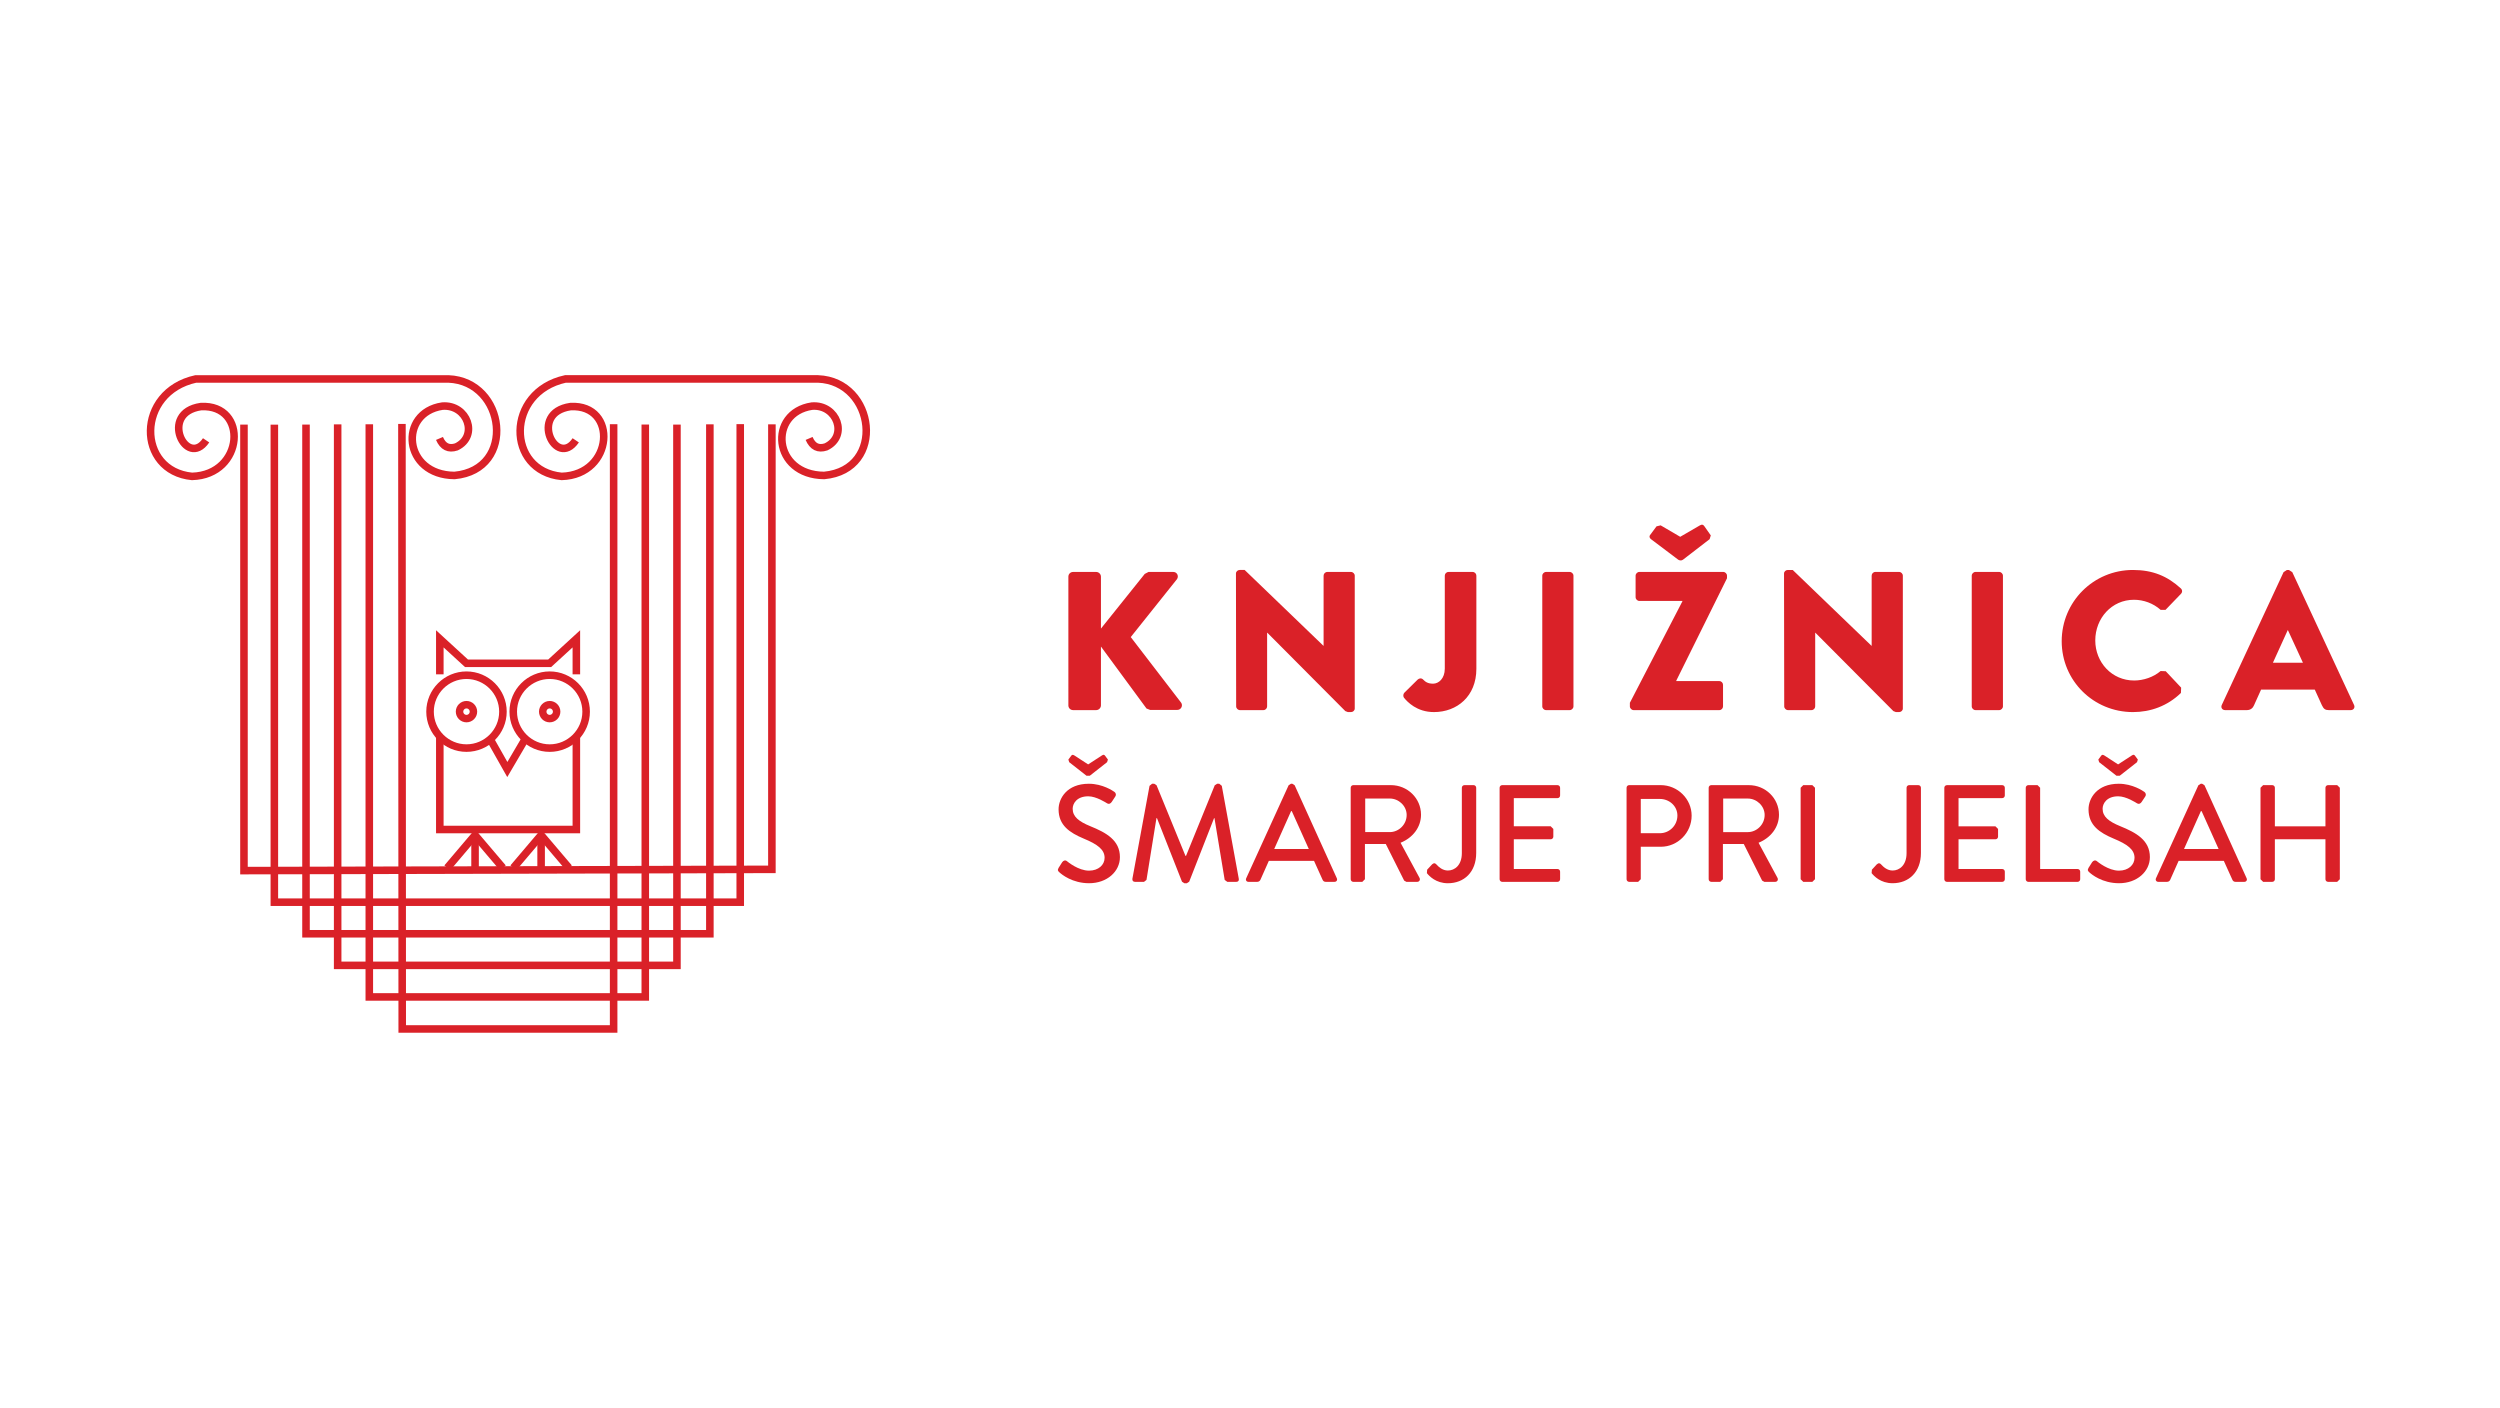 <?xml version="1.0" encoding="utf-8"?>
<!-- Generator: Adobe Illustrator 15.0.0, SVG Export Plug-In  -->
<!DOCTYPE svg PUBLIC "-//W3C//DTD SVG 1.1//EN" "http://www.w3.org/Graphics/SVG/1.1/DTD/svg11.dtd">
<svg version="1.1"
	 xmlns="http://www.w3.org/2000/svg" xmlns:xlink="http://www.w3.org/1999/xlink" xmlns:a="http://ns.adobe.com/AdobeSVGViewerExtensions/3.0/"
	 x="0px" y="0px" width="380px" height="214px" viewBox="-22.125 -56.841 380 214" enable-background="new -22.125 -56.841 380 214"
	 xml:space="preserve">
<defs>
</defs>
<g>
	<g>
		<defs>
			<rect id="SVGID_1_" y="0" width="335.75" height="100.32"/>
		</defs>
		<clipPath id="SVGID_3_">
			<use xlink:href="#SVGID_1_"  overflow="visible"/>
		</clipPath>
		<g clip-path="url(#SVGID_3_)">
			<defs>
				<rect id="SVGID_2_" y="0.001" width="335.75" height="100.318"/>
			</defs>
			<clipPath id="SVGID_4_">
				<use xlink:href="#SVGID_2_"  overflow="visible"/>
			</clipPath>
			<path clip-path="url(#SVGID_4_)" fill="#DA2128" d="M212.301,50.525c0,0.302,0.27,0.572,0.569,0.572h3.6
				c0.303,0,0.571-0.27,0.571-0.572V30.663c0-0.298-0.269-0.567-0.571-0.567h-3.6c-0.3,0-0.569,0.27-0.569,0.567V50.525z
				 M191.271,49.206c0.514,0.631,1.954,2.19,4.563,2.19c3.508,0,6.449-2.401,6.449-6.571V30.663c0-0.298-0.24-0.567-0.569-0.567
				h-3.659c-0.333,0-0.571,0.27-0.571,0.567v14.131c0,1.502-0.93,2.283-1.771,2.283c-0.808,0-1.169-0.271-1.527-0.632
				c-0.239-0.239-0.572-0.21-0.813,0l-2.039,2.01C191.153,48.666,191.125,48.966,191.271,49.206 M165.771,50.525
				c0,0.302,0.271,0.572,0.571,0.572h3.568c0.33,0,0.567-0.27,0.567-0.572V39.334h0.031l11.854,11.91l0.389,0.151h0.48
				c0.299,0,0.566-0.241,0.566-0.54V30.663c0-0.298-0.268-0.567-0.566-0.567h-3.601c-0.329,0-0.569,0.27-0.569,0.567v10.652h-0.03
				l-11.97-11.521h-0.752c-0.301,0-0.569,0.24-0.569,0.54L165.771,50.525z M140.267,50.376c0,0.391,0.303,0.72,0.721,0.72h3.509
				c0.388,0,0.722-0.329,0.722-0.72v-8.94l6.928,9.419l0.539,0.21h4.142c0.572,0,0.902-0.659,0.572-1.109l-7.651-9.962l7.019-8.792
				c0.332-0.45,0.03-1.107-0.539-1.107h-3.78l-0.572,0.298l-6.657,8.31v-7.889c0-0.391-0.334-0.719-0.722-0.719h-3.509
				c-0.418,0-0.721,0.329-0.721,0.719V50.376z"/>
			<path clip-path="url(#SVGID_4_)" fill="#DA2128" d="M232.966,28.234c0.18,0.12,0.481,0.178,0.721,0l4.052-3.122l0.177-0.57
				l-0.989-1.411c-0.176-0.239-0.328-0.299-0.66-0.119l-2.999,1.74l-2.971-1.74l-0.63,0.151l-1.02,1.378
				c-0.123,0.241,0.029,0.45,0.179,0.57L232.966,28.234z M225.615,50.525c0,0.302,0.271,0.572,0.572,0.572h13.02
				c0.33,0,0.569-0.27,0.569-0.572v-3.268c0-0.302-0.239-0.573-0.569-0.573h-6.541v-0.06l7.714-15.57v-0.391
				c0-0.301-0.271-0.572-0.572-0.572h-12.751c-0.302,0-0.571,0.271-0.571,0.572v3.269c0,0.3,0.27,0.571,0.571,0.571h6.54v0.059
				l-7.981,15.421V50.525z"/>
			<path clip-path="url(#SVGID_4_)" fill="#DA2128" d="M323.358,43.895l2.252-4.951h0.029l2.281,4.951H323.358z M316.1,51.097h3.299
				c0.598,0,0.931-0.36,1.08-0.721l1.082-2.4h8.16l1.079,2.37c0.271,0.57,0.509,0.751,1.05,0.751h3.332
				c0.449,0,0.689-0.392,0.51-0.782l-9.391-20.191l-0.513-0.33h-0.301l-0.509,0.33l-9.393,20.191
				C315.406,50.705,315.648,51.097,316.1,51.097 M291.253,40.626c0,5.999,4.835,10.77,10.832,10.77c2.674,0,5.253-0.929,7.292-2.909
				l0.032-0.81l-2.342-2.49l-0.78-0.031c-1.08,0.93-2.611,1.44-4.023,1.44c-3.389,0-5.907-2.76-5.907-6.091
				c0-3.362,2.49-6.181,5.881-6.181c1.469,0,2.939,0.541,4.05,1.531h0.748l2.342-2.431c0.239-0.238,0.239-0.598-0.03-0.841
				c-2.038-1.859-4.259-2.789-7.262-2.789C296.088,29.793,291.253,34.624,291.253,40.626 M277.579,50.525
				c0,0.302,0.271,0.572,0.573,0.572h3.596c0.301,0,0.574-0.27,0.574-0.572V30.664c0-0.301-0.273-0.572-0.574-0.572h-3.596
				c-0.303,0-0.573,0.271-0.573,0.572V50.525z M249.077,50.525c0,0.302,0.269,0.572,0.569,0.572h3.57c0.33,0,0.569-0.27,0.569-0.572
				v-11.19h0.029l11.854,11.911l0.388,0.149h0.484c0.3,0,0.567-0.238,0.567-0.54V30.664c0-0.301-0.268-0.572-0.567-0.572h-3.604
				c-0.331,0-0.569,0.271-0.569,0.572v10.652h-0.028l-11.97-11.522h-0.753c-0.301,0-0.57,0.24-0.57,0.54L249.077,50.525z"/>
			<path clip-path="url(#SVGID_4_)" fill="#DA2128" d="M143.021,61.07h0.506l2.624-2.059l0.128-0.398l-0.424-0.568
				c-0.125-0.167-0.228-0.229-0.479-0.063l-2.102,1.366l-2.104-1.366c-0.25-0.146-0.355-0.104-0.479,0.063l-0.424,0.568l0.128,0.398
				L143.021,61.07z M138.903,75.751c0.338,0.315,1.953,1.658,4.516,1.658c2.731,0,4.684-1.783,4.684-3.968
				c0-2.563-2.078-3.718-4.515-4.705c-1.741-0.713-2.668-1.45-2.668-2.646c0-0.778,0.61-1.893,2.375-1.893
				c1.217,0,2.687,0.969,2.836,1.052c0.293,0.189,0.563,0.063,0.735-0.211c0.166-0.252,0.356-0.547,0.523-0.797
				c0.211-0.314,0.042-0.608-0.125-0.716c-0.208-0.146-1.785-1.237-3.885-1.237c-3.34,0-4.601,2.246-4.601,3.884
				c0,2.438,1.681,3.551,3.823,4.454c2.08,0.859,3.174,1.659,3.174,2.919c0,1.07-0.926,1.953-2.374,1.953
				c-1.617,0-3.234-1.345-3.362-1.449c-0.231-0.189-0.524-0.104-0.714,0.168c-0.188,0.273-0.357,0.588-0.547,0.861
				C138.569,75.437,138.714,75.583,138.903,75.751"/>
			<path clip-path="url(#SVGID_4_)" fill="#DA2128" d="M205.815,76.801c0,0.209,0.167,0.399,0.396,0.399h8.404
				c0.229,0,0.396-0.19,0.396-0.399v-1.154c0-0.21-0.166-0.399-0.396-0.399h-6.641V70.73h5.608c0.211,0,0.399-0.168,0.399-0.398
				v-1.176l-0.399-0.4h-5.608v-4.281h6.641c0.229,0,0.396-0.189,0.396-0.401v-1.175c0-0.211-0.166-0.399-0.396-0.399h-8.404
				c-0.229,0-0.396,0.188-0.396,0.399V76.801z M194.762,75.877c0.356,0.442,1.364,1.535,3.192,1.535
				c2.455,0,4.304-1.684,4.304-4.602v-9.912c0-0.211-0.169-0.399-0.397-0.399h-1.385c-0.232,0-0.4,0.188-0.4,0.399v9.933
				c0,1.85-1.093,2.647-2.121,2.647c-0.82,0-1.408-0.548-1.724-0.903c-0.188-0.211-0.379-0.293-0.67-0.043l-0.759,0.82
				L194.762,75.877z M185.387,69.638v-5.102h3.737c1.365,0,2.563,1.134,2.563,2.498c0,1.451-1.197,2.604-2.563,2.604H185.387z
				 M183.182,76.801c0,0.209,0.169,0.399,0.399,0.399h1.366l0.397-0.399v-5.354h3.172l2.791,5.563l0.338,0.19h1.636
				c0.36,0,0.507-0.335,0.36-0.608l-2.881-5.335c1.829-0.735,3.11-2.33,3.11-4.264c0-2.499-2.059-4.494-4.577-4.494h-5.713
				c-0.23,0-0.399,0.188-0.399,0.399V76.801z M171.558,72.202l2.563-5.756h0.104l2.586,5.756H171.558z M167.65,77.2h1.327
				c0.252,0,0.418-0.168,0.482-0.315c0.419-0.966,0.861-1.911,1.281-2.878h6.867l1.301,2.878c0.087,0.19,0.232,0.315,0.485,0.315
				h1.323c0.316,0,0.482-0.271,0.356-0.547l-6.408-14.134l-0.354-0.229H174.1l-0.354,0.229l-6.447,14.134
				C167.17,76.929,167.336,77.2,167.65,77.2 M150.001,76.717c-0.043,0.293,0.104,0.483,0.397,0.483h1.368l0.374-0.293l1.516-9.39
				h0.081l3.803,9.661l0.357,0.233h0.38l0.355-0.233l3.781-9.661h0.062l1.554,9.39l0.399,0.293h1.367c0.292,0,0.44-0.19,0.374-0.483
				l-2.581-14.113l-0.38-0.313h-0.335l-0.354,0.229l-4.367,10.73h-0.088l-4.39-10.73l-0.352-0.229h-0.338l-0.379,0.313
				L150.001,76.717z"/>
			<path clip-path="url(#SVGID_4_)" fill="#DA2128" d="M251.571,76.801l0.397,0.398h1.383l0.402-0.398V62.898l-0.402-0.398h-1.383
				l-0.397,0.398V76.801z M239.799,69.64v-5.102h3.74c1.363,0,2.562,1.131,2.562,2.499c0,1.447-1.198,2.603-2.562,2.603H239.799z
				 M237.595,76.801c0,0.211,0.169,0.398,0.398,0.398h1.366l0.398-0.398v-5.355h3.172l2.792,5.566l0.338,0.188h1.639
				c0.355,0,0.504-0.333,0.355-0.608l-2.878-5.333c1.828-0.737,3.107-2.334,3.107-4.264c0-2.5-2.058-4.494-4.577-4.494h-5.713
				c-0.229,0-0.398,0.186-0.398,0.398V76.801z M227.274,69.809v-5.21h2.901c1.449,0,2.666,1.092,2.666,2.521
				c0,1.512-1.217,2.689-2.666,2.689H227.274z M225.114,76.801c0,0.211,0.166,0.398,0.397,0.398h1.364l0.398-0.398v-4.935h3.049
				c2.56,0,4.682-2.124,4.682-4.725c0-2.543-2.122-4.642-4.704-4.642h-4.789c-0.231,0-0.397,0.186-0.397,0.398V76.801z"/>
			<path clip-path="url(#SVGID_4_)" fill="#DA2128" d="M285.787,76.801c0,0.21,0.172,0.401,0.398,0.401h7.478
				c0.233,0,0.402-0.191,0.402-0.401v-1.155c0-0.209-0.169-0.397-0.402-0.397h-5.688V62.897l-0.398-0.398h-1.391
				c-0.227,0-0.398,0.189-0.398,0.398V76.801z M273.411,76.801c0,0.21,0.169,0.401,0.402,0.401h8.397
				c0.231,0,0.397-0.191,0.397-0.401v-1.155c0-0.209-0.166-0.397-0.397-0.397h-6.638v-4.517h5.607c0.212,0,0.401-0.167,0.401-0.398
				v-1.177l-0.401-0.398h-5.607v-4.286h6.638c0.231,0,0.397-0.189,0.397-0.398v-1.176c0-0.209-0.166-0.398-0.397-0.398h-8.397
				c-0.233,0-0.402,0.189-0.402,0.398V76.801z M262.361,75.876c0.356,0.441,1.362,1.533,3.193,1.533
				c2.455,0,4.302-1.679,4.302-4.598v-9.914c0-0.209-0.166-0.398-0.4-0.398h-1.386c-0.229,0-0.397,0.189-0.397,0.398v9.935
				c0,1.85-1.093,2.646-2.118,2.646c-0.819,0-1.407-0.548-1.727-0.903c-0.184-0.209-0.375-0.295-0.672-0.042l-0.753,0.819
				L262.361,75.876z"/>
			<path clip-path="url(#SVGID_4_)" fill="#DA2128" d="M299.574,61.07h0.502l2.627-2.059l0.126-0.398l-0.421-0.568
				c-0.126-0.167-0.231-0.229-0.482-0.063l-2.1,1.366l-2.104-1.366c-0.252-0.146-0.354-0.104-0.48,0.063l-0.421,0.568l0.125,0.398
				L299.574,61.07z M295.455,75.751c0.337,0.315,1.953,1.658,4.517,1.658c2.731,0,4.685-1.783,4.685-3.968
				c0-2.563-2.082-3.718-4.515-4.705c-1.745-0.713-2.671-1.45-2.671-2.646c0-0.778,0.611-1.893,2.373-1.893
				c1.22,0,2.691,0.969,2.838,1.052c0.295,0.189,0.566,0.063,0.733-0.211c0.167-0.252,0.358-0.547,0.527-0.797
				c0.208-0.314,0.038-0.608-0.128-0.716c-0.209-0.146-1.785-1.237-3.887-1.237c-3.337,0-4.598,2.246-4.598,3.884
				c0,2.438,1.681,3.551,3.821,4.454c2.08,0.859,3.173,1.659,3.173,2.919c0,1.07-0.925,1.953-2.374,1.953
				c-1.613,0-3.233-1.345-3.359-1.449c-0.229-0.189-0.526-0.104-0.717,0.168c-0.184,0.273-0.353,0.588-0.544,0.861
				C295.12,75.437,295.266,75.583,295.455,75.751"/>
			<path clip-path="url(#SVGID_4_)" fill="#DA2128" d="M321.472,76.802l0.398,0.398h1.385c0.233,0,0.4-0.189,0.4-0.398V70.73h7.688
				v6.071c0,0.209,0.167,0.398,0.398,0.398h1.385l0.404-0.398V62.897l-0.404-0.398h-1.385c-0.231,0-0.398,0.188-0.398,0.398v5.86
				h-7.688v-5.86c0-0.21-0.167-0.398-0.4-0.398h-1.385l-0.398,0.398V76.802z M309.849,72.202l2.562-5.755h0.107l2.582,5.755H309.849
				z M305.942,77.2h1.323c0.252,0,0.422-0.168,0.482-0.315c0.421-0.966,0.863-1.911,1.28-2.878h6.867l1.304,2.878
				c0.084,0.19,0.229,0.315,0.485,0.315h1.321c0.314,0,0.482-0.271,0.357-0.548l-6.404-14.133l-0.357-0.229h-0.211l-0.358,0.229
				l-6.447,14.133C305.46,76.929,305.63,77.2,305.942,77.2"/>
			
				<line clip-path="url(#SVGID_4_)" fill="none" stroke="#DA2128" stroke-width="1.147" stroke-miterlimit="22.926" x1="60.125" y1="70.461" x2="60.125" y2="75.07"/>
			<polyline clip-path="url(#SVGID_4_)" fill="none" stroke="#DA2128" stroke-width="1.158" stroke-miterlimit="22.926" points="
				55.903,75.071 60.125,70.098 64.348,75.071 			"/>
			
				<line clip-path="url(#SVGID_4_)" fill="none" stroke="#DA2128" stroke-width="1.147" stroke-miterlimit="22.926" x1="50.084" y1="70.461" x2="50.084" y2="75.07"/>
			<polyline clip-path="url(#SVGID_4_)" fill="none" stroke="#DA2128" stroke-width="1.158" stroke-miterlimit="22.926" points="
				45.862,75.071 50.083,70.098 54.306,75.071 			"/>
			<polyline clip-path="url(#SVGID_4_)" fill="none" stroke="#DA2128" stroke-width="1.147" stroke-miterlimit="22.926" points="
				52.586,55.88 54.987,60.127 57.621,55.636 			"/>
			<polyline clip-path="url(#SVGID_4_)" fill="none" stroke="#DA2128" stroke-width="1.147" stroke-miterlimit="22.926" points="
				44.727,55.17 44.727,69.245 65.481,69.245 65.481,55.251 			"/>
			<path clip-path="url(#SVGID_4_)" fill="none" stroke="#DA2128" stroke-width="1.147" stroke-miterlimit="22.926" d="
				M48.779,45.79c3.052,0,5.542,2.489,5.542,5.542c0,3.05-2.491,5.537-5.542,5.537c-3.052,0-5.537-2.487-5.537-5.537
				C43.242,48.278,45.727,45.79,48.779,45.79z"/>
			<path clip-path="url(#SVGID_4_)" fill="none" stroke="#DA2128" stroke-width="1.147" stroke-miterlimit="22.926" d="
				M61.428,45.788c3.052,0,5.539,2.489,5.539,5.54c0,3.053-2.487,5.542-5.539,5.542c-3.052,0-5.54-2.489-5.54-5.542
				C55.888,48.277,58.375,45.788,61.428,45.788z"/>
			<path clip-path="url(#SVGID_4_)" fill="none" stroke="#DA2128" stroke-width="1.135" stroke-miterlimit="22.926" d="
				M61.428,50.272c0.581,0,1.056,0.475,1.056,1.058c0,0.581-0.476,1.057-1.056,1.057c-0.583,0-1.058-0.476-1.058-1.057
				C60.37,50.747,60.845,50.272,61.428,50.272z"/>
			<path clip-path="url(#SVGID_4_)" fill="none" stroke="#DA2128" stroke-width="1.135" stroke-miterlimit="22.926" d="
				M48.782,50.272c0.581,0,1.056,0.475,1.056,1.058c0,0.581-0.475,1.057-1.056,1.057c-0.583,0-1.058-0.476-1.058-1.057
				C47.724,50.747,48.199,50.272,48.782,50.272z"/>
			<polyline clip-path="url(#SVGID_4_)" fill="none" stroke="#DA2128" stroke-width="1.147" stroke-miterlimit="22.926" points="
				71.148,7.638 71.148,99.563 39.013,99.563 38.969,7.599 			"/>
			<polyline clip-path="url(#SVGID_4_)" fill="none" stroke="#DA2128" stroke-width="1.147" stroke-miterlimit="22.926" points="
				34.009,7.649 34.009,94.693 75.959,94.693 75.959,7.688 			"/>
			<polyline clip-path="url(#SVGID_4_)" fill="none" stroke="#DA2128" stroke-width="1.147" stroke-miterlimit="22.926" points="
				29.199,7.663 29.199,89.894 80.77,89.894 80.77,7.697 			"/>
			<polyline clip-path="url(#SVGID_4_)" fill="none" stroke="#DA2128" stroke-width="1.147" stroke-miterlimit="22.926" points="
				85.774,7.657 85.774,85.092 24.388,85.092 24.388,7.695 			"/>
			<polyline clip-path="url(#SVGID_4_)" fill="none" stroke="#DA2128" stroke-width="1.147" stroke-miterlimit="22.926" points="
				19.576,7.707 19.576,80.292 90.391,80.292 90.391,7.627 			"/>
			<polyline clip-path="url(#SVGID_4_)" fill="none" stroke="#DA2128" stroke-width="1.147" stroke-miterlimit="22.926" points="
				14.959,7.695 14.959,75.491 95.203,75.3 95.203,7.657 			"/>
			<path clip-path="url(#SVGID_4_)" fill="none" stroke="#DA2128" stroke-width="1.147" stroke-miterlimit="22.926" d="
				M9.204,10.088c-2.937,4.369-7.283-4.193-0.786-5.129c7.226-0.384,6.608,10.386-1.355,10.612C-1.375,14.756-1.5,2.757,7.635,0.758
				h38.397c8.732,0.329,10.421,13.794,0.928,14.672c-7.841-0.062-8.559-9.531-1.856-10.541c3.836-0.297,5.57,4.563,2.144,6.196
				c-1.172,0.388-2.038-0.029-2.573-1.283"/>
			<path clip-path="url(#SVGID_4_)" fill="none" stroke="#DA2128" stroke-width="1.147" stroke-miterlimit="22.926" d="
				M65.388,10.088c-2.937,4.369-7.283-4.193-0.786-5.129c7.226-0.384,6.608,10.386-1.355,10.612
				c-8.438-0.815-8.563-12.815,0.572-14.814h38.396c8.732,0.329,10.421,13.794,0.928,14.672c-7.841-0.062-8.559-9.531-1.856-10.541
				c3.836-0.297,5.57,4.563,2.144,6.196c-1.172,0.388-2.038-0.029-2.573-1.283"/>
			<polyline clip-path="url(#SVGID_4_)" fill="none" stroke="#DA2128" stroke-width="1.147" stroke-miterlimit="22.926" points="
				44.727,45.662 44.727,40.26 48.778,43.977 61.427,43.977 65.481,40.26 65.481,45.662 			"/>
		</g>
	</g>
</g>
</svg>
